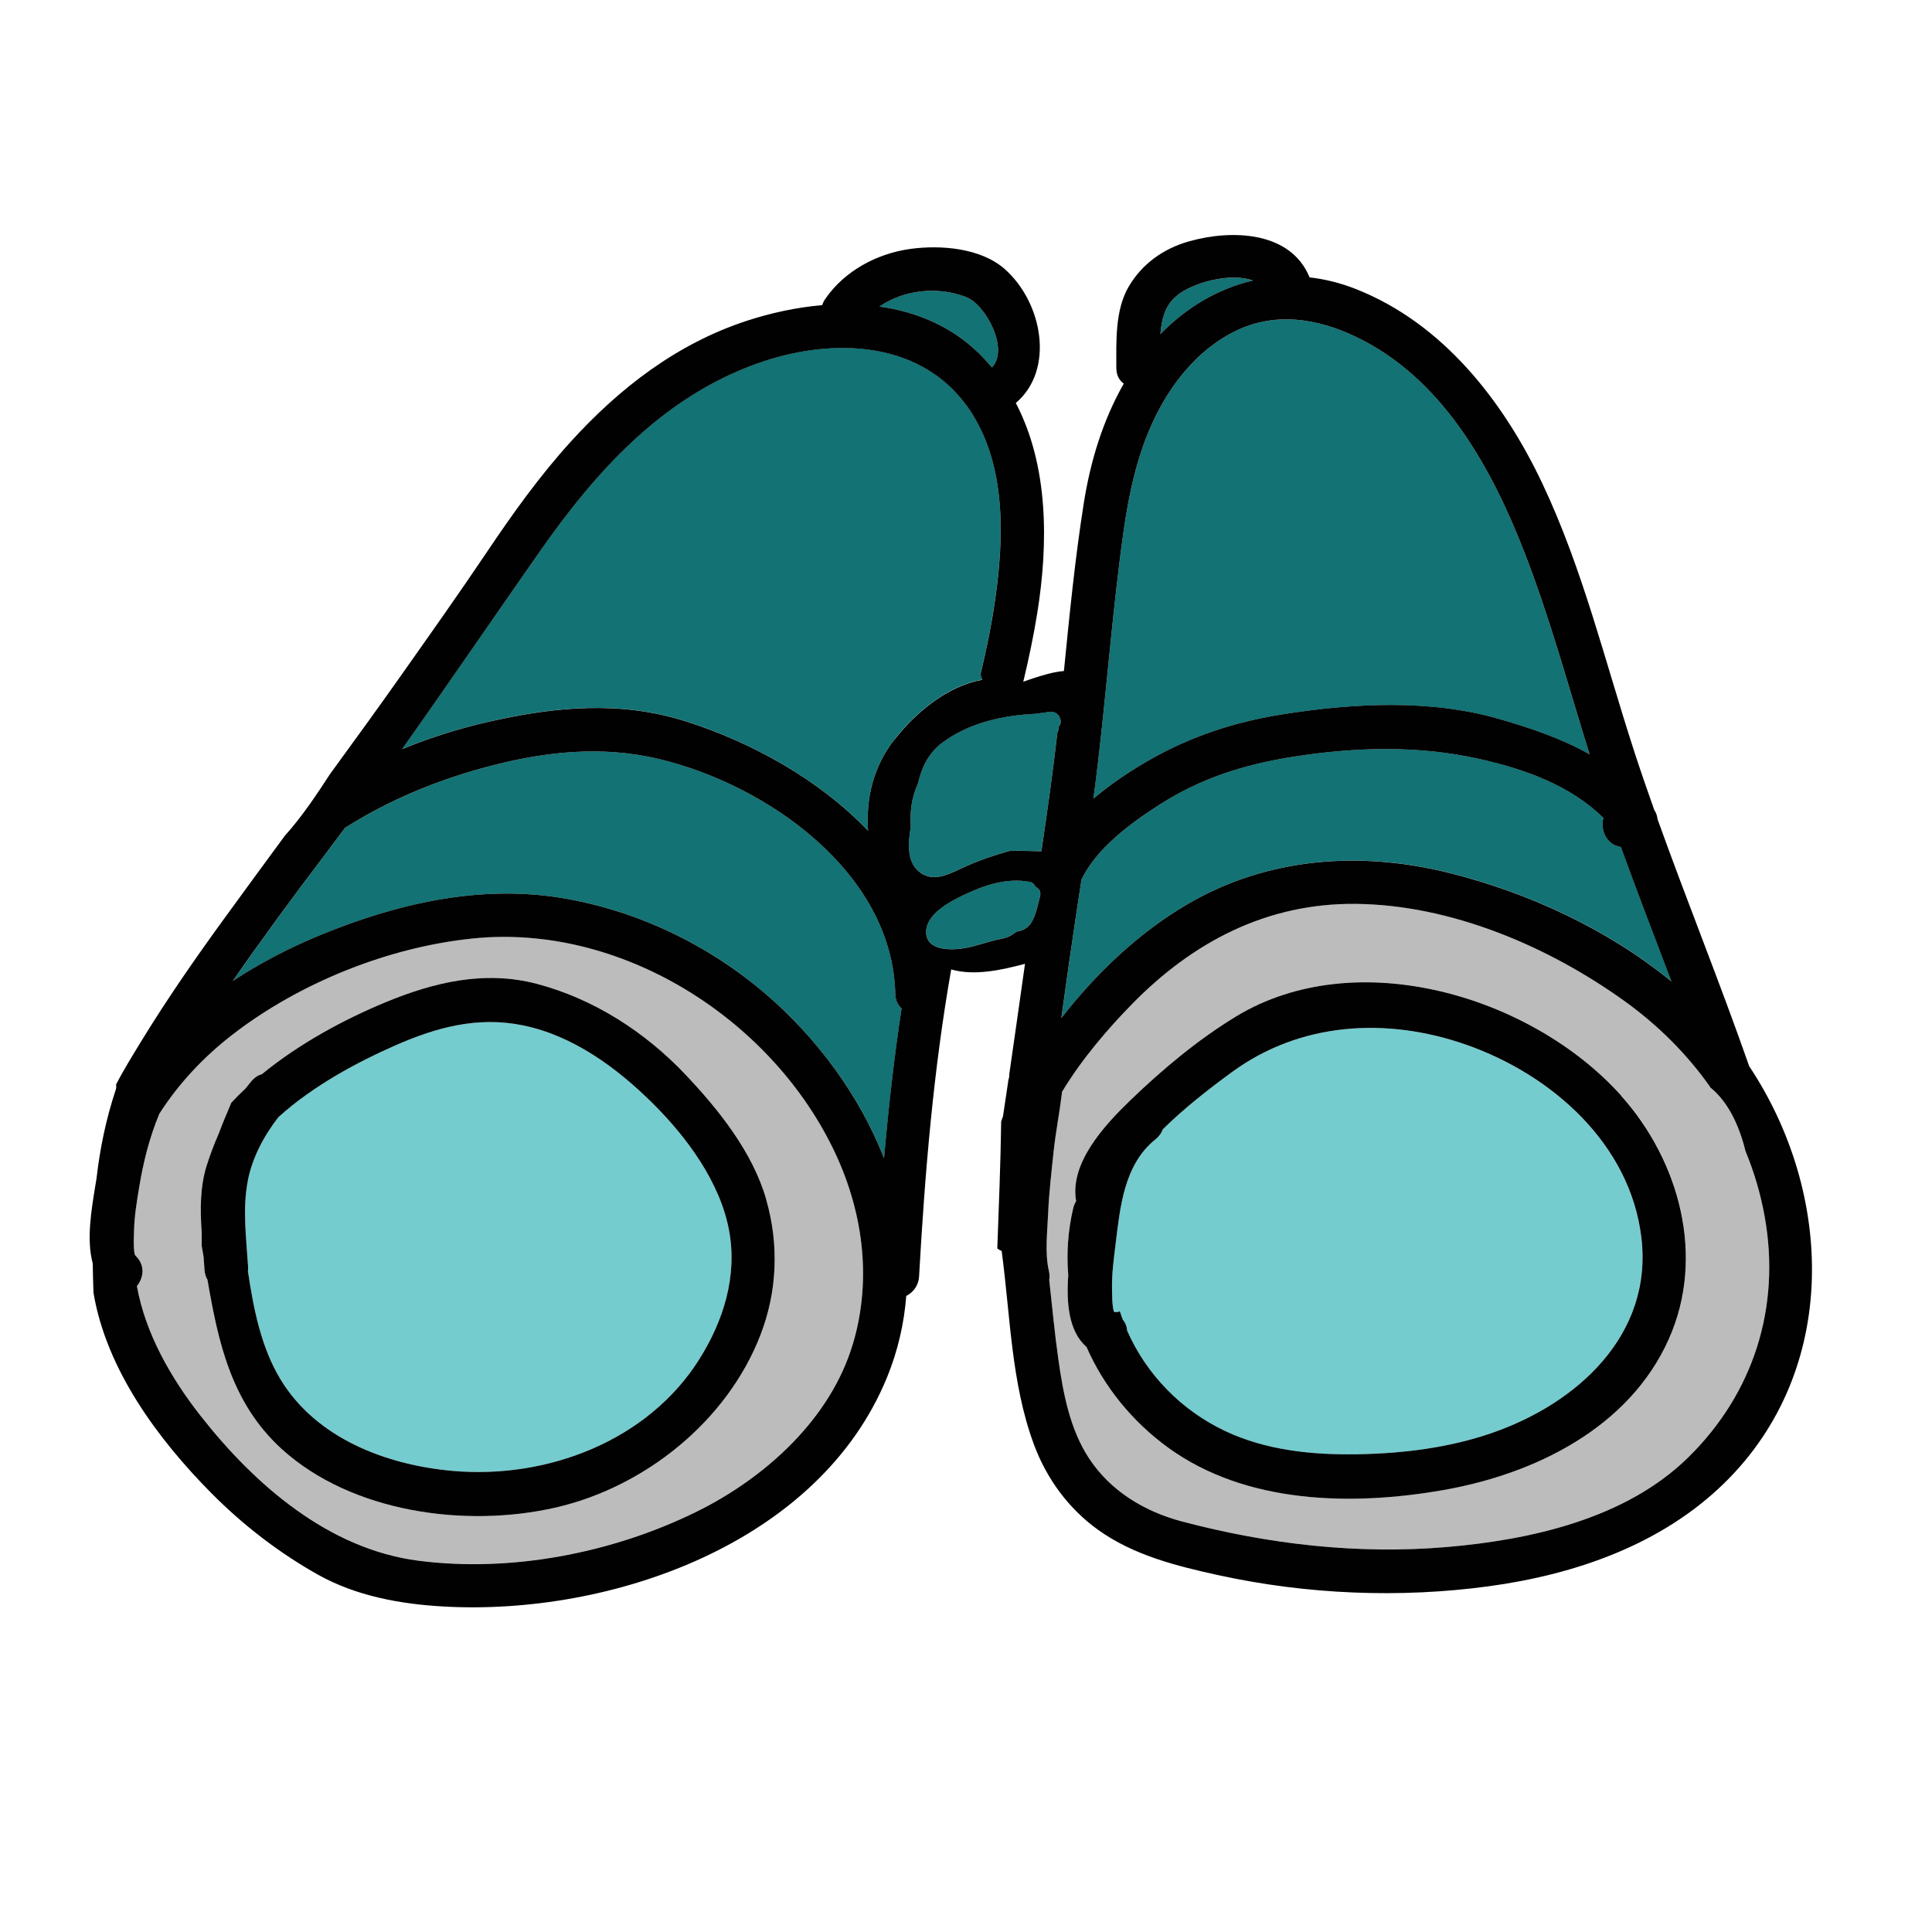 <?xml version="1.0" encoding="UTF-8"?><svg id="Layer_1" xmlns="http://www.w3.org/2000/svg" viewBox="0 0 512 512"><path d="M193.21,326.08c-2.37-12.8-11.22-24.75-20.3-33.75-9.44-9.36-21.05-17.89-34.33-20.6-11.99-2.45-22.93,.52-33.9,5.35-9.9,4.35-21.73,10.64-30.91,18.99-3.8,4.9-6.93,10.74-8.09,16.81-1.44,7.55-.41,15.13,.06,22.73,.03,.44,0,.86-.04,1.25,1.51,10.09,3.48,20.11,8.57,28.57,9.47,15.76,28.15,22.83,45.77,24.38,24.83,2.18,51.58-7.82,65.3-29.62,6.41-10.18,10.11-22.02,7.87-34.1Z" fill="#74cccf"/><path d="M237.27,263.38c-.75-32.1-33.94-55.34-62.44-62.19-15.58-3.74-30.79-2-46.14,2.14-13.25,3.57-25.75,8.77-37.25,16.07-1.95,2.63-3.91,5.25-5.89,7.86-8.15,10.72-16.15,21.64-23.85,32.71,7.29-4.8,15.1-8.84,23.15-12.15,20.36-8.37,42.31-13.49,64.32-9.8,19.77,3.31,38.55,12.33,53.75,25.38,13.51,11.59,24.82,26.81,31.37,43.53,1.17-13.3,2.67-26.53,4.64-39.7-.97-.85-1.62-2.12-1.66-3.85Z" fill="#127274"/><path d="M256.04,78.72c-7.6-2.9-16.41-1.96-22.97,2.51,9.73,1.37,18.92,5.15,26.31,12.36,1.24,1.22,2.4,2.48,3.49,3.78,4.67-4.87-1.7-16.69-6.83-18.64Z" fill="#127274"/><path d="M220.54,303.9c-17.02-34.45-56.23-59.13-95.06-55.23-22.4,2.25-46.01,11.71-63.82,25.46-7.79,6.01-14.37,13.09-19.44,21.02-2.57,6.21-4.22,12.74-5.34,19.47-.63,3.78-1.29,7.64-1.35,11.48-.01,.76-.09,2.49-.06,4.01,0,.08,.01,.14,.01,.22,0,.04,0,.08,0,.12,.04,1.11,.16,2.05,.43,2.3,2.64,2.5,2.17,5.85,.37,8.04,2.26,12.65,9,24.38,16.9,34.42,14.36,18.28,33.91,35.3,57.68,38.37,24.62,3.17,51.46-2.04,73.67-12.95,18.21-8.95,35.62-24.59,41.52-44.62,5.17-17.54,2.52-35.85-5.52-52.12Zm-18.96,49.77c-8.82,22.94-30.74,40.49-54.5,45.88-23.68,5.37-53.81,1.33-72.37-15.52-13.43-12.19-16.88-28.33-19.72-44.91-.43-.72-.72-1.59-.78-2.62-.07-1.14-.16-2.3-.25-3.47-.17-.99-.34-1.97-.51-2.96,0-1.1,0-2.19,.02-3.29-.42-6.08-.48-12.24,1.32-17.92,.9-2.84,1.92-5.57,3.09-8.21,1.07-2.83,2.25-5.62,3.43-8.43,1.2-1.3,2.47-2.55,3.78-3.78,.52-.67,1.04-1.33,1.6-1.98,.83-.97,1.77-1.54,2.73-1.81,10.03-8.24,21.99-14.58,32.58-18.98,12.9-5.37,26.45-8.61,40.32-4.94,15.09,3.99,28.7,12.77,39.39,24.08,8.81,9.31,17.81,20.57,21.38,33.11,3.38,11.87,2.94,24.2-1.5,35.74Z" fill="#bcbcbc"/><path d="M429.56,224.45c-3.85-.56-5.51-4.58-4.63-7.71-8.84-8.68-20.98-12.96-33.05-15.66-16.07-3.58-32.84-3.09-49.04-.56-13.08,2.05-24.71,5.68-35.88,12.94-7.44,4.83-16.24,11.21-20.34,19.6-1.02,6.69-2.06,13.39-3,20.09-.79,5.54-1.56,11.09-2.34,16.64,9.27-11.94,20.73-22.82,33.65-30.32,21.23-12.33,45.65-14.04,69.25-8.13,20.92,5.24,41.89,14.89,58.79,28.74-4.5-11.87-9.08-23.71-13.4-35.64Z" fill="#127274"/><path d="M317.93,75.2c-4.16,1.48-7.85,3.55-9.37,7.94-.6,1.73-.9,3.56-1.05,5.42,6.92-7.12,15.35-12.09,24.53-14.2-4.28-1.57-10.27-.52-14.11,.84Z" fill="#127274"/><path d="M404.07,146.59c-8.48-21.91-21-44.9-42.62-56.27-10.3-5.42-22.03-7.98-33.05-3.05-9.83,4.4-17.25,13.21-21.99,22.69-6.31,12.62-8.15,26.17-9.86,40.04-2.11,17.12-3.5,34.32-5.5,51.46-.4,3.41-.84,6.8-1.3,10.2,3.1-2.62,6.37-4.96,9.54-7.02,12.77-8.29,25.9-13.03,40.91-15.38,18.54-2.9,38.79-3.99,57.04,1.27,8.62,2.48,16.71,5.26,24,9.38-5.57-17.82-10.44-35.9-17.18-53.31Z" fill="#127274"/><path d="M257.68,109.71c-12.39-19.8-37.1-20.55-57.16-13.35-25.1,9.01-42.63,28.56-57.59,49.94-12.16,17.38-24.09,34.91-36.37,52.21,7.58-3.13,15.43-5.59,23.44-7.38,17.51-3.92,34.58-5.49,51.96,.07,17.11,5.47,35.08,15.29,48.08,28.93-.56-8.52,1.29-16.95,7.07-24.27,5.77-7.32,14.07-14.11,23.14-15.75-.09-.31-.17-.62-.26-.93-.05-.17-.11-.32-.18-.46,1.61-6.64,2.98-13.34,3.94-20.11,2.27-16.05,2.88-34.61-6.08-48.92Z" fill="#127274"/><path d="M434.98,328.07c-2.93-24.96-23.86-43.34-46.58-51.25-21-7.31-43.79-5.95-61.94,7.31-6.38,4.66-12.65,9.59-18.3,15.14-.34,.96-.96,1.87-1.93,2.65-8.42,6.76-9.39,18.01-10.62,27.96-.48,3.91-1.01,7.86-.92,11.8,.02,1.04,0,4.61,.52,6,.53,.1,1.08,.05,1.56-.16,.23,.73,.48,1.46,.75,2.18,.74,.87,1.11,1.9,1.18,2.96,5.01,11.43,14.25,21.07,26.03,26.62,10.73,5.05,22.81,6.3,34.57,6.13,12.25-.18,24.63-1.68,36.25-5.71,22.43-7.79,42.44-25.9,39.42-51.62Z" fill="#74cccf"/><path d="M467.65,322.35c-1.08-6.03-2.81-11.8-5.08-17.31-1.6-6.57-4.52-13.03-9.34-16.88-.02-.06-.04-.12-.06-.17-6.09-8.64-13.7-16.25-22.5-22.59-20.28-14.61-46.15-25.64-71.46-25.87-23.39-.21-42.95,9.98-59.1,26.44-6.27,6.39-13.28,14.46-18.66,23.36-.02,.2-.06,.51-.12,1.01-.61,4.92-1.59,9.8-2.1,14.73-.57,5.46-1.23,10.95-1.46,16.44-.2,4.79-.91,10.55,.19,15.26,.2,.86,.22,1.67,.1,2.43,.78,6.99,1.42,14,2.41,20.97,1.27,8.98,3.05,18.56,8.12,26.27,5.74,8.72,14.71,14.13,24.71,16.77,22.84,6.04,46.49,8.77,70.1,6.76,22.27-1.9,47.41-7.5,63.95-23.71,17.38-17.03,24.62-39.88,20.3-63.91Zm-25.38,32.48c-10.52,23.57-35.5,35.79-59.79,40.04-24.18,4.24-52.24,3.71-72.84-11.21-9.6-6.95-17.11-16.24-21.69-26.72-4.85-4.2-5.35-11.92-4.84-19-.48-5.83-.08-11.79,1.31-17.75,.17-.72,.44-1.35,.78-1.89-1.81-10.05,7.52-20.13,14.27-26.65,8.5-8.21,17.94-16.12,28.07-22.28,31.99-19.45,78.51-5.36,102.09,20.95,15.48,17.27,22.42,42.63,12.66,64.49Z" fill="#bcbcbc"/><path d="M274.42,234.98c-.28-.63-.81-1.16-1.48-1.29-6.15-1.14-12.01,.84-17.53,3.46-3.84,1.82-10.44,5.28-9.95,10.35,.45,4.63,7.14,4.3,10.37,3.71,3.29-.6,6.37-1.87,9.68-2.46,1.55-.28,2.78-1,3.9-1.89,.75-.12,1.49-.32,2.21-.73,.55-.31,1.01-.75,1.4-1.26,.03,.02,.06,.03,.09,.05,.01-.07,.02-.14,.03-.21,0,0,0,0,0-.01,1.43-2,1.9-5.06,2.46-7.11,.35-1.31-.28-2.23-1.19-2.61Z" fill="#127274"/><path d="M280.71,189.87s0-.08,.01-.12c-.02,0-.04,.01-.07,.02-.49-.76-1.36-1.3-2.47-1.14-1.27,.19-2.53,.36-3.79,.52-8.71,.41-17.61,2.39-24.69,7.67-3.76,2.8-5.46,6.66-6.45,10.85-1.66,3.61-2.14,7.49-1.88,11.41-.76,4.4-1.18,9.86,2.83,12.34,.02,.07,.05,.13,.07,.2,.08,0,.16,0,.25,0,.34,.19,.7,.36,1.1,.5,3.01,1.08,6.7-.86,9.34-2.09,4.08-1.9,8.23-3.34,12.52-4.54,2.95-.08,5.86,.01,8.5,.08,1.56-10.48,3.05-20.97,4.25-31.51,.27-.46,.39-.99,.33-1.5,.69-.67,.67-1.81,.15-2.69Z" fill="#127274"/><path d="M463.6,282.68c-7.7-22.03-16.48-43.67-24.35-65.63-.07-.83-.34-1.64-.84-2.36-1.88-5.28-3.71-10.58-5.44-15.92-7.69-23.69-13.55-48.1-24.26-70.7-10.34-21.83-26.41-42.48-49.54-51.53-4.06-1.59-8.12-2.58-12.12-3.03-5-12.29-20.68-12.75-31.98-9.54-6.72,1.91-12.37,5.91-15.92,11.93-3.7,6.28-3.31,14.6-3.31,21.6,0,1.95,.8,3.33,1.97,4.17-5.56,9.77-8.84,20.57-10.6,31.71-2.33,14.74-3.78,29.6-5.26,44.45-2.73,.21-5.56,1.1-8,1.88-.89,.29-1.83,.61-2.77,.96,1.45-6.04,2.73-12.12,3.72-18.28,2.95-18.43,2.98-38.98-5.7-55.59,10.4-8.82,7.08-26.66-2.94-35.5-6.35-5.6-16.98-6.43-24.96-5.34-8.88,1.22-17.44,5.79-22.58,13.23-.38,.55-.65,1.11-.83,1.68-6.83,.58-13.6,2.07-19.9,4.12-18.54,6.05-33.79,17.81-46.78,32.11-8.21,9.04-15.34,19.02-22.14,29.14-7.3,10.86-14.86,21.53-22.4,32.22-6.32,8.96-12.75,17.84-19.22,26.69-3.47,5.34-7.4,11.27-11.99,16.37-5.35,7.28-10.69,14.55-16,21.86-7.57,10.42-14.93,21-21.67,31.98-2.52,4.12-4.97,8.06-7.05,12.09,.11,.38,.1,.83-.06,1.33-2.62,7.88-4.21,15.73-5.11,23.6-.12,.72-.24,1.44-.36,2.16-.92,5.82-2.37,13.87-.63,20.31,.03,2.58,.1,5.17,.2,7.77,3.42,20.33,17.06,38.75,31.15,52.99,8.39,8.48,18.01,15.92,28.42,21.74,10.06,5.62,21.77,7.75,33.15,8.39,44.37,2.51,99.62-16.66,117.61-60.82,2.88-7.07,4.5-14.28,5.06-21.48,1.82-.94,3.26-2.7,3.4-5.22,1.53-27.24,3.78-54.46,8.51-81.31,6.1,1.76,13.31,.18,19.56-1.49-1.39,9.78-2.76,19.55-4.18,29.32,.03,.28,.02,.57-.07,.89-.05,.2-.1,.39-.15,.59-.47,3.2-.94,6.41-1.43,9.61-.18,.45-.32,.9-.49,1.35-.14,11.23-.63,22.45-1.02,33.68,.35,.28,.74,.5,1.15,.65,2.32,17.19,2.5,34.93,8.54,51.26,3.34,9.02,9.12,16.96,16.93,22.59,9.44,6.8,20.83,9.64,32.03,12.09,23.33,5.1,48,6.14,71.66,2.92,22.83-3.11,45.69-11,62.41-27.39,30.55-29.95,28.93-76.68,6.62-110.3ZM308.56,83.13c1.52-4.39,5.21-6.46,9.37-7.94,3.84-1.36,9.82-2.41,14.11-.84-9.17,2.11-17.6,7.08-24.53,14.2,.15-1.86,.45-3.69,1.05-5.42Zm-17.51,118.33c2-17.14,3.39-34.33,5.5-51.46,1.71-13.87,3.55-27.43,9.86-40.04,4.74-9.48,12.16-18.29,21.99-22.69,11.02-4.94,22.75-2.37,33.05,3.05,21.62,11.37,34.14,34.37,42.62,56.27,6.74,17.41,11.61,35.49,17.18,53.31-7.29-4.12-15.38-6.9-24-9.38-18.25-5.26-38.5-4.18-57.04-1.27-15.01,2.35-28.14,7.09-40.91,15.38-3.18,2.06-6.44,4.41-9.54,7.02,.46-3.4,.9-6.79,1.3-10.2Zm-7.44,51.7c.95-6.71,1.98-13.4,3-20.09,4.1-8.39,12.9-14.78,20.34-19.6,11.17-7.25,22.8-10.89,35.88-12.94,16.19-2.54,32.97-3.03,49.04,.56,12.08,2.69,24.21,6.98,33.05,15.66-.87,3.13,.78,7.15,4.63,7.71,4.32,11.93,8.9,23.77,13.4,35.64-16.91-13.85-37.88-23.5-58.79-28.74-23.6-5.91-48.02-4.2-69.25,8.13-12.92,7.5-24.38,18.38-33.65,30.32,.78-5.55,1.56-11.1,2.34-16.64Zm-27.57-174.43c5.13,1.96,11.5,13.77,6.83,18.64-1.09-1.3-2.25-2.56-3.49-3.78-7.39-7.21-16.58-10.99-26.31-12.36,6.56-4.46,15.36-5.41,22.97-2.51Zm-29.99,277.3c-5.9,20.03-23.31,35.66-41.52,44.62-22.21,10.92-49.05,16.13-73.67,12.95-23.77-3.07-43.33-20.09-57.68-38.37-7.89-10.05-14.63-21.78-16.9-34.42,1.8-2.19,2.27-5.54-.37-8.04-.27-.26-.39-1.2-.43-2.3,0-.04,0-.08,0-.12,0-.08-.01-.15-.01-.22-.04-1.51,.04-3.24,.06-4.01,.07-3.84,.73-7.7,1.35-11.48,1.11-6.73,2.76-13.26,5.34-19.47,5.07-7.93,11.65-15.01,19.44-21.02,17.81-13.75,41.41-23.21,63.82-25.46,38.83-3.9,78.04,20.78,95.06,55.23,8.04,16.26,10.69,34.58,5.52,52.12Zm8.23-49.1c-6.55-16.72-17.86-31.94-31.37-43.53-15.2-13.04-33.98-22.06-53.75-25.38-22.01-3.69-43.96,1.43-64.32,9.8-8.05,3.31-15.86,7.35-23.15,12.15,7.7-11.08,15.7-21.99,23.85-32.71,1.98-2.61,3.94-5.23,5.89-7.86,11.5-7.3,24-12.5,37.25-16.07,15.35-4.13,30.56-5.88,46.14-2.14,28.51,6.85,61.7,30.09,62.44,62.19,.04,1.72,.69,2.99,1.66,3.85-1.98,13.16-3.48,26.4-4.64,39.7Zm2.83-111.04c-5.77,7.32-7.63,15.75-7.07,24.27-13-13.65-30.97-23.46-48.08-28.93-17.38-5.56-34.46-3.99-51.96-.07-8.01,1.79-15.86,4.25-23.44,7.38,12.27-17.3,24.21-34.83,36.37-52.21,14.96-21.38,32.49-40.93,57.59-49.94,20.06-7.21,44.77-6.45,57.16,13.35,8.95,14.3,8.35,32.87,6.08,48.92-.96,6.77-2.33,13.46-3.94,20.11,.07,.14,.13,.29,.18,.46,.09,.31,.17,.62,.26,.93-9.07,1.64-17.37,8.43-23.14,15.75Zm38.49,41.72c-.56,2.05-1.03,5.11-2.46,7.11,0,0,0,0,0,.01-.01,.07-.02,.14-.03,.21-.03-.02-.06-.03-.09-.05-.39,.51-.85,.94-1.4,1.26-.72,.41-1.46,.61-2.21,.73-1.12,.89-2.35,1.61-3.9,1.89-3.31,.6-6.39,1.86-9.68,2.46-3.24,.59-9.93,.92-10.37-3.71-.49-5.07,6.12-8.52,9.95-10.35,5.51-2.62,11.38-4.6,17.53-3.46,.68,.12,1.2,.65,1.48,1.29,.91,.39,1.54,1.31,1.19,2.61Zm-8.12-12.1c-4.28,1.2-8.44,2.64-12.52,4.54-2.64,1.23-6.33,3.17-9.34,2.09-.4-.14-.76-.32-1.1-.5-.08,0-.16,0-.25,0-.02-.06-.05-.13-.07-.2-4-2.48-3.59-7.94-2.83-12.34-.26-3.92,.22-7.8,1.88-11.41,.99-4.19,2.69-8.04,6.45-10.85,7.08-5.28,15.98-7.26,24.69-7.67,1.26-.17,2.52-.34,3.79-.52,1.11-.16,1.98,.38,2.47,1.14,.02,0,.04-.01,.07-.02,0,.04,0,.08-.01,.12,.52,.89,.54,2.02-.15,2.69,.06,.51-.06,1.04-.33,1.5-1.2,10.54-2.69,21.03-4.25,31.51-2.63-.06-5.55-.16-8.5-.08Zm179.87,160.76c-16.53,16.21-41.67,21.81-63.95,23.71-23.61,2.01-47.26-.73-70.1-6.76-10-2.64-18.98-8.05-24.71-16.77-5.07-7.71-6.85-17.29-8.12-26.27-.99-6.97-1.63-13.98-2.41-20.97,.12-.75,.1-1.57-.1-2.43-1.1-4.71-.39-10.47-.19-15.26,.23-5.49,.89-10.98,1.46-16.44,.52-4.93,1.5-9.8,2.1-14.73,.06-.5,.1-.81,.12-1.01,5.38-8.9,12.39-16.97,18.66-23.36,16.15-16.46,35.72-26.65,59.1-26.44,25.31,.22,51.18,11.26,71.46,25.87,8.79,6.34,16.41,13.95,22.5,22.59,.02,.06,.04,.12,.06,.17,4.82,3.86,7.74,10.31,9.34,16.88,2.27,5.5,4,11.28,5.08,17.31,4.32,24.03-2.92,46.88-20.3,63.91Z" fill="#010101"/><path d="M203.08,317.93c-3.57-12.54-12.57-23.8-21.38-33.11-10.69-11.31-24.3-20.09-39.39-24.08-13.87-3.67-27.42-.43-40.32,4.94-10.59,4.4-22.54,10.75-32.58,18.98-.97,.27-1.9,.84-2.73,1.81-.56,.65-1.08,1.32-1.6,1.98-1.31,1.22-2.58,2.48-3.78,3.78-1.18,2.8-2.37,5.6-3.43,8.43-1.17,2.64-2.19,5.37-3.09,8.21-1.8,5.68-1.74,11.84-1.32,17.92-.01,1.09-.02,2.19-.02,3.29,.17,.98,.34,1.97,.51,2.96,.1,1.17,.18,2.33,.25,3.47,.06,1.04,.35,1.9,.78,2.62,2.85,16.58,6.3,32.72,19.72,44.91,18.56,16.84,48.69,20.89,72.37,15.52,23.76-5.39,45.68-22.94,54.5-45.88,4.44-11.55,4.89-23.87,1.5-35.74Zm-17.74,42.26c-13.72,21.8-40.46,31.8-65.3,29.62-17.63-1.55-36.3-8.62-45.77-24.38-5.08-8.46-7.06-18.48-8.57-28.57,.05-.39,.07-.81,.04-1.25-.47-7.6-1.51-15.17-.06-22.73,1.16-6.07,4.28-11.9,8.09-16.81,9.18-8.34,21.01-14.63,30.91-18.99,10.97-4.83,21.91-7.8,33.9-5.35,13.28,2.71,24.89,11.24,34.33,20.6,9.08,9,17.93,20.95,20.3,33.75,2.24,12.08-1.46,23.92-7.87,34.1Z" fill="#010101"/><path d="M429.62,290.34c-23.58-26.31-70.1-40.4-102.09-20.95-10.13,6.16-19.56,14.07-28.07,22.28-6.75,6.52-16.08,16.6-14.27,26.65-.34,.54-.61,1.16-.78,1.89-1.4,5.96-1.79,11.92-1.31,17.75-.5,7.08,0,14.8,4.84,19,4.59,10.48,12.1,19.77,21.69,26.72,20.6,14.92,48.66,15.44,72.84,11.21,24.29-4.26,49.27-16.47,59.79-40.04,9.76-21.85,2.82-47.22-12.66-64.49Zm-34.06,89.35c-11.62,4.04-24,5.53-36.25,5.71-11.76,.17-23.84-1.08-34.57-6.13-11.78-5.54-21.02-15.19-26.03-26.62-.07-1.05-.44-2.08-1.18-2.96-.26-.72-.52-1.44-.75-2.18-.47,.22-1.03,.26-1.56,.16-.52-1.39-.5-4.96-.52-6-.09-3.95,.44-7.9,.92-11.8,1.23-9.95,2.2-21.2,10.62-27.96,.96-.77,1.58-1.69,1.93-2.65,5.65-5.55,11.92-10.48,18.3-15.14,18.14-13.26,40.93-14.62,61.94-7.31,22.72,7.91,43.65,26.29,46.58,51.25,3.02,25.72-17,43.83-39.42,51.62Z" fill="#010101"/></svg>